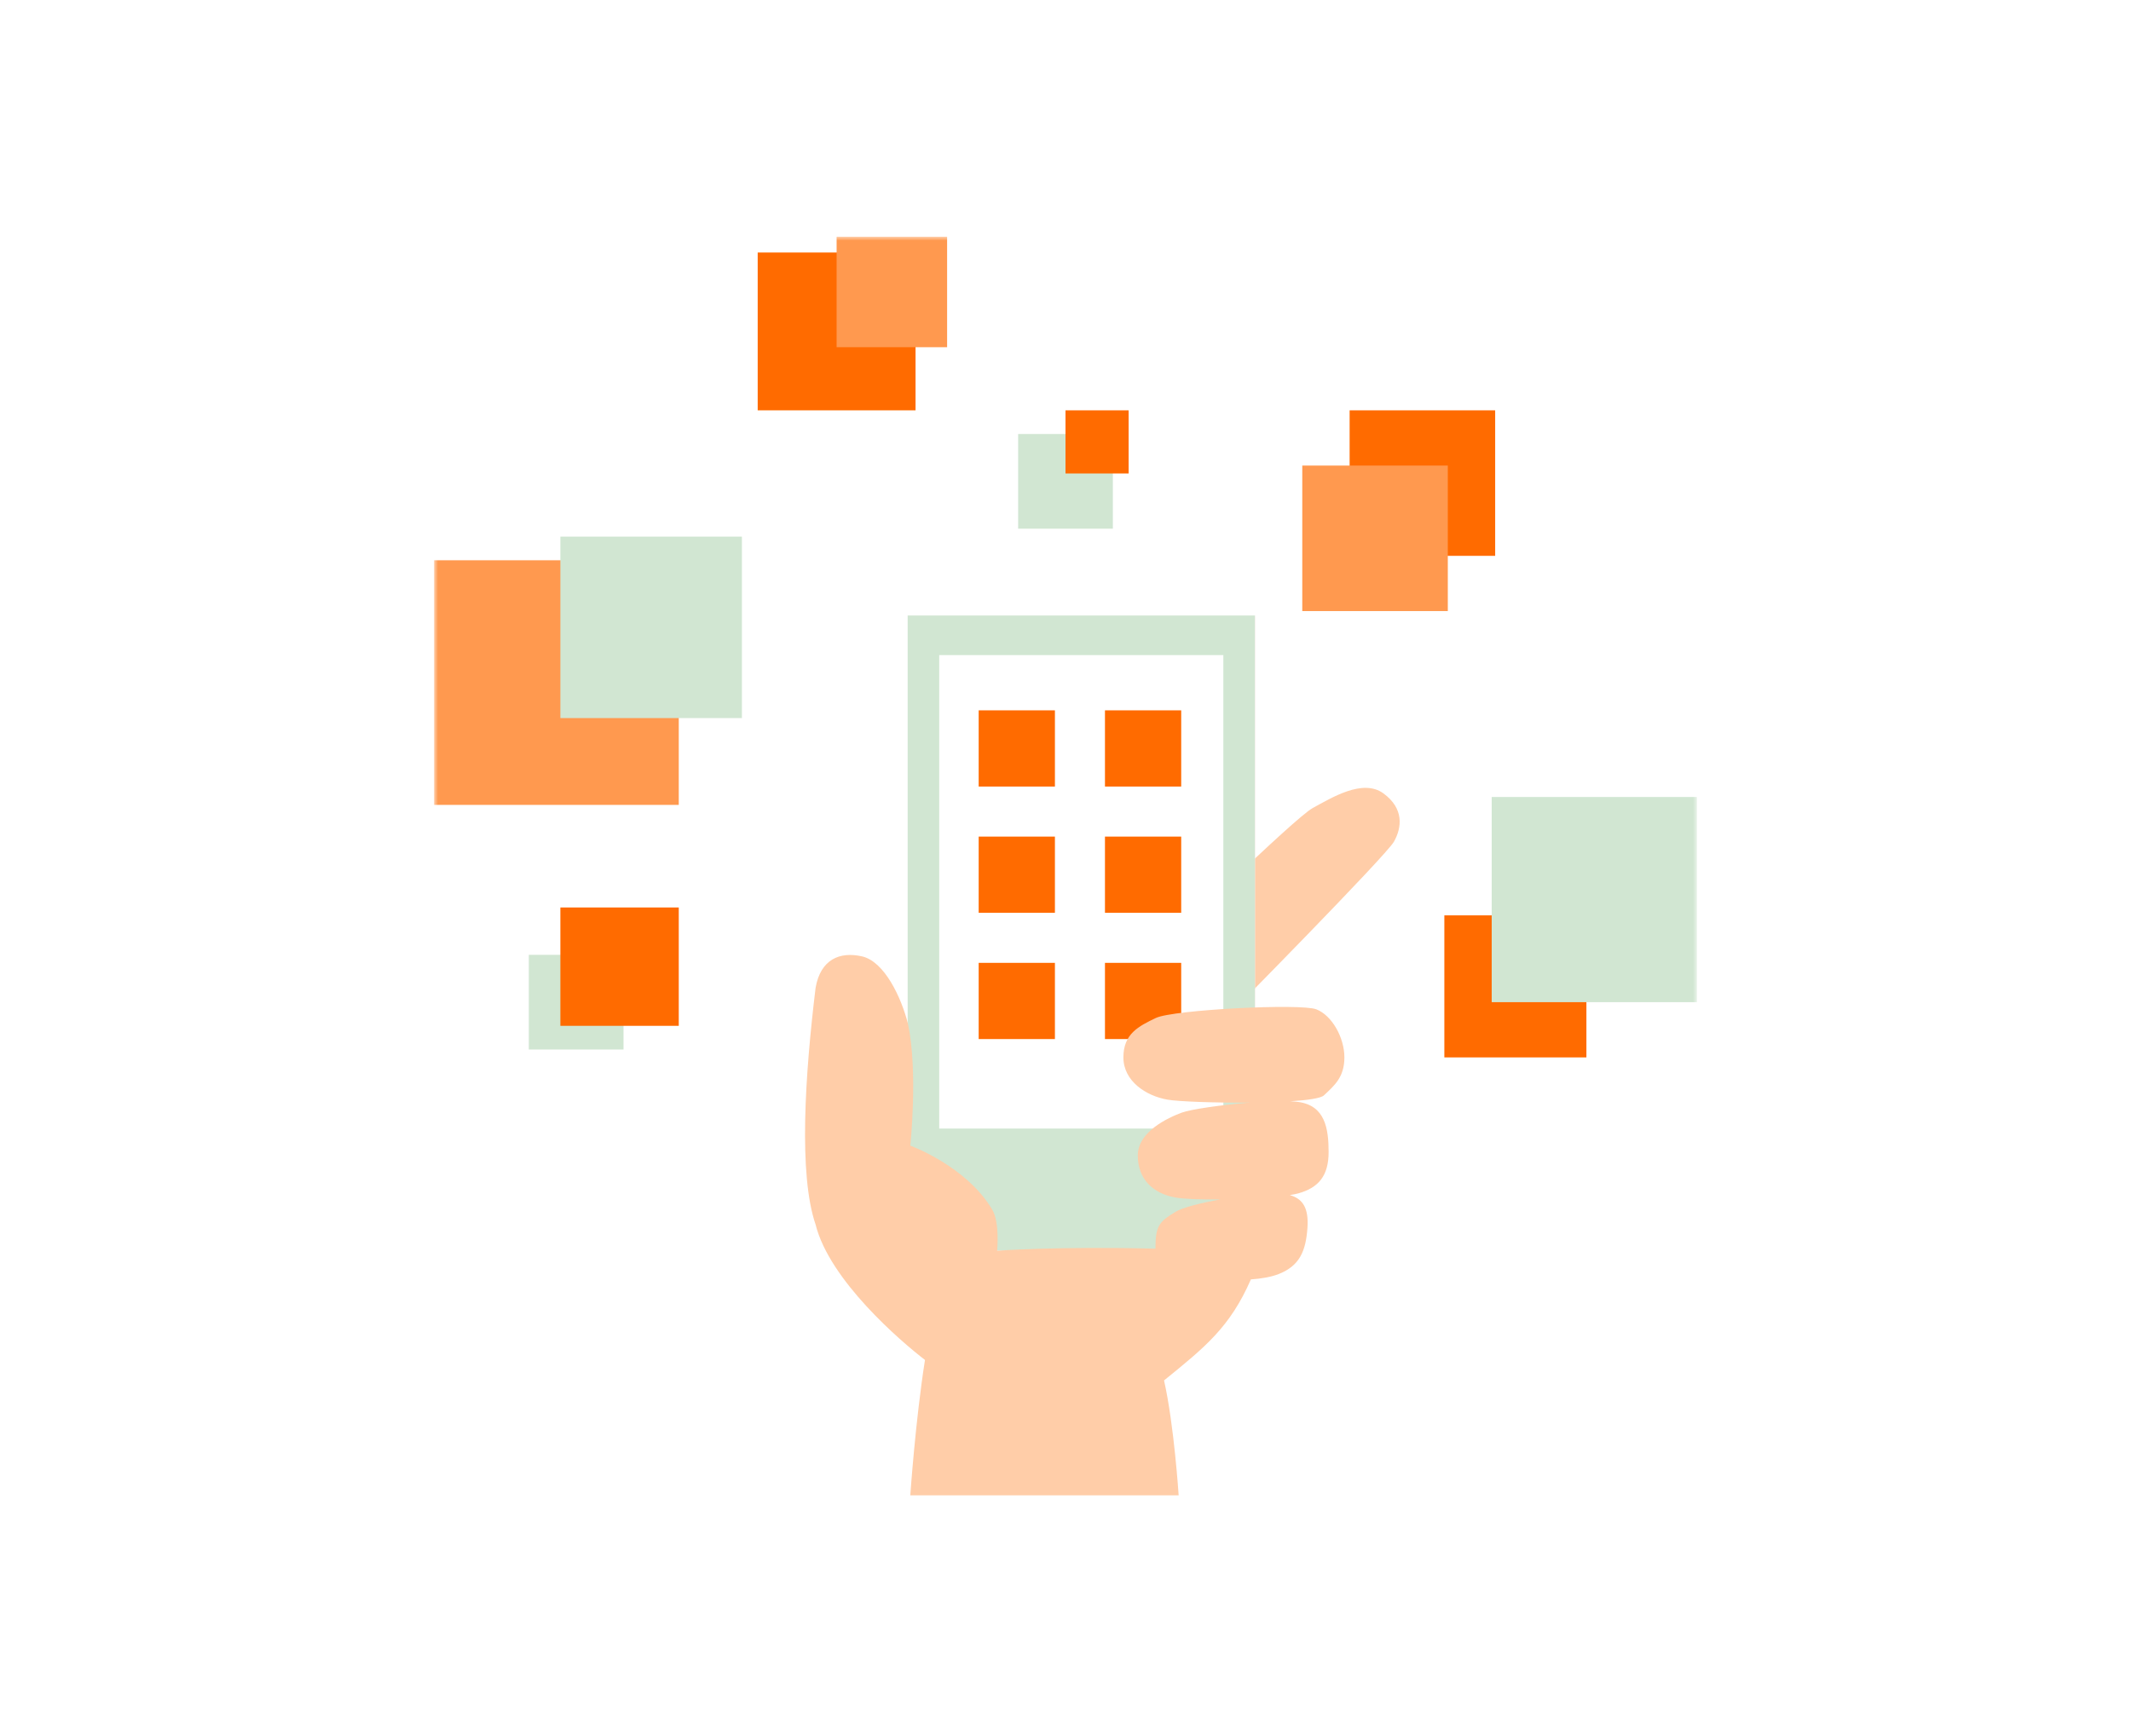 <svg width="270px" height="220px" viewBox="0 0 270 220" version="1.1" xmlns="http://www.w3.org/2000/svg" xmlns:xlink="http://www.w3.org/1999/xlink">\
    <!-- Generator: Sketch 49.3 (51167) - http://www.bohemiancoding.com/sketch -->\
    <desc>Created with Sketch.</desc>\
    <defs>\
        <rect id="path-1" x="0" y="0" width="160" height="160"></rect>\
    </defs>\
    <g id="Page-1" stroke="none" stroke-width="1" fill="none" fill-rule="evenodd">\
        <g id="Desktop-HD-Copy-4" transform="translate(-435, -704)">\
            <g id="Large-selection" transform="translate(435, 704)">\
                <rect id="Rectangle-7" fill="#FFFFFF" x="0" y="0" width="270" height="220"></rect>\
                <g id="Group-4-Copy-10" stroke-width="1" transform="translate(55, 30)">\
                    <mask id="mask-2" fill="white">\
                        <use xlink:href="#path-1"></use>\
                    </mask>\
                    <g id="Mask"></g>\
                    <g id="Group-4-Copy-5" mask="url(#mask-2)">\
                        <path d="M100.485,98.829 L92,90.344 C92,90.344 108.989,73.653 111.349,72.381 C113.709,71.109 117.665,68.626 120.284,70.545 C122.903,72.464 122.623,74.856 121.622,76.649 C120.621,78.441 100.485,98.829 100.485,98.829 Z" id="Stroke-141" fill="#FFCDA8"></path>\
                        <polygon id="Fill-142" fill="#FFFFFF" points="60 128.518 104 128.518 104 48.018 60 48.018"></polygon>\
                        <polygon id="Stroke-155" fill="#FF6B00" points="85 121.018 82 123.018 79 121.018 79 118.018 82 116.018 85 118.018"></polygon>\
                        <polygon id="Fill-163" fill="#FBD7D7" points="104 48.018 104 111.518 60 111.518"></polygon>\
                        <polygon id="Stroke-164" fill="#D1E6D2" points="60 128.5 104 128.5 104 48 60 48"></polygon>\
                        <rect id="Rectangle-2" fill="#FFFFFF" x="64" y="53.018" width="36" height="60"></rect>\
                        <polygon id="Stroke-139" fill="#FF6B00" points="41 22 61 22 61 2 41 2"></polygon>\
                        <polygon id="Stroke-139-Copy-6" fill="#FF994F" points="0 72 31 72 31 41 0 41"></polygon>\
                        <polygon id="Stroke-139-Copy-8" fill="#D1E6D2" points="12 103 24 103 24 91 12 91"></polygon>\
                        <polygon id="Stroke-139-Copy-9" fill="#FF6B00" points="16 100 31 100 31 85 16 85"></polygon>\
                        <polygon id="Stroke-139" fill="#FF994F" points="51 14 65 14 65 0 51 0"></polygon>\
                        <polygon id="Stroke-139-Copy-7" fill="#D1E6D2" points="16 61 39 61 39 38 16 38"></polygon>\
                        <polygon id="Stroke-139-Copy" fill="#FF6B00" points="128 104 146 104 146 86 128 86"></polygon>\
                        <polygon id="Stroke-139-Copy-5" fill="#FF6B00" points="116 40.439 134.439 40.439 134.439 22 116 22"></polygon>\
                        <polygon id="Stroke-139-Copy-3" fill="#FF994F" points="110 47.439 128.439 47.439 128.439 29 110 29"></polygon>\
                        <polygon id="Stroke-139-Copy-4" fill="#D1E6D2" points="74 37 86 37 86 25 74 25"></polygon>\
                        <polygon id="Stroke-139-Copy" fill="#FF6B00" points="69 69.676 78.659 69.676 78.659 60.018 69 60.018"></polygon>\
                        <polygon id="Stroke-139-Copy" fill="#FF6B00" points="69 85.676 78.659 85.676 78.659 76.018 69 76.018"></polygon>\
                        <polygon id="Stroke-139-Copy" fill="#FF6B00" points="69 101.676 78.659 101.676 78.659 92.018 69 92.018"></polygon>\
                        <polygon id="Stroke-139-Copy" fill="#FF6B00" points="85 69.676 94.659 69.676 94.659 60.018 85 60.018"></polygon>\
                        <polygon id="Stroke-139-Copy" fill="#FF6B00" points="85 85.676 94.659 85.676 94.659 76.018 85 76.018"></polygon>\
                        <polygon id="Stroke-139-Copy" fill="#FF6B00" points="85 101.676 94.659 101.676 94.659 92.018 85 92.018"></polygon>\
                        <polygon id="Stroke-139-Copy-2" fill="#D1E6D2" points="134 97 160 97 160 71 134 71"></polygon>\
                        <path d="M91.395,128.24 C91.407,125.367 91.805,124.882 93.893,123.593 C94.825,123.017 97.134,122.441 99.621,122.001 C97.193,122.026 94.999,121.952 93.904,121.752 C91.076,121.235 89.159,119.424 89.159,116.424 C89.159,113.424 92.952,111.655 94.762,110.988 C95.852,110.586 99.725,110.017 103.38,109.726 C98.93,109.767 94.298,109.593 92.929,109.355 C90.192,108.879 87.336,107 87.336,104 C87.336,101 89.264,100.054 91.447,99.004 C93.629,97.955 109.802,97.138 111.779,97.906 C113.756,98.674 115.336,101.48 115.336,104 C115.336,106.52 114.054,107.575 112.74,108.813 C112.35,109.18 110.69,109.419 108.475,109.561 C108.849,109.578 109.187,109.605 109.48,109.644 C112.885,110.098 113.336,113 113.336,116 C113.336,119 112.064,120.523 109.48,121.235 C109.206,121.31 108.847,121.381 108.421,121.447 C110.052,121.914 110.836,123.067 110.653,125.633 C110.444,128.561 109.654,130.413 107.013,131.453 C106.055,131.831 104.815,132.04 103.49,132.133 C100.827,138.208 97.703,140.697 92.485,144.937 C93.756,150.52 94.336,159.5 94.336,159.5 L60.336,159.5 C60.336,159.5 60.981,150.055 62.196,142.34 C59.101,139.967 50.092,132.234 48.336,125.182 C46.159,118.818 46.999,106.195 48.336,95.182 C48.963,91.566 51.413,90.553 54.232,91.201 C57.051,91.848 59.183,96.366 60.039,99.727 C61.332,105.788 60.336,115.182 60.336,115.182 C60.336,115.182 67.43,117.749 70.721,123.295 C71.694,124.933 71.336,128.5 71.336,128.5 C71.336,128.5 79.144,127.923 91.395,128.24 Z" id="Combined-Shape" fill="#FFCDA8"></path>\
                        <rect id="Rectangle-26" fill="#FF6B00" x="80" y="22" width="8" height="8"></rect>\
                    </g>\
                </g>\
            </g>\
        </g>\
    </g>\
</svg>
